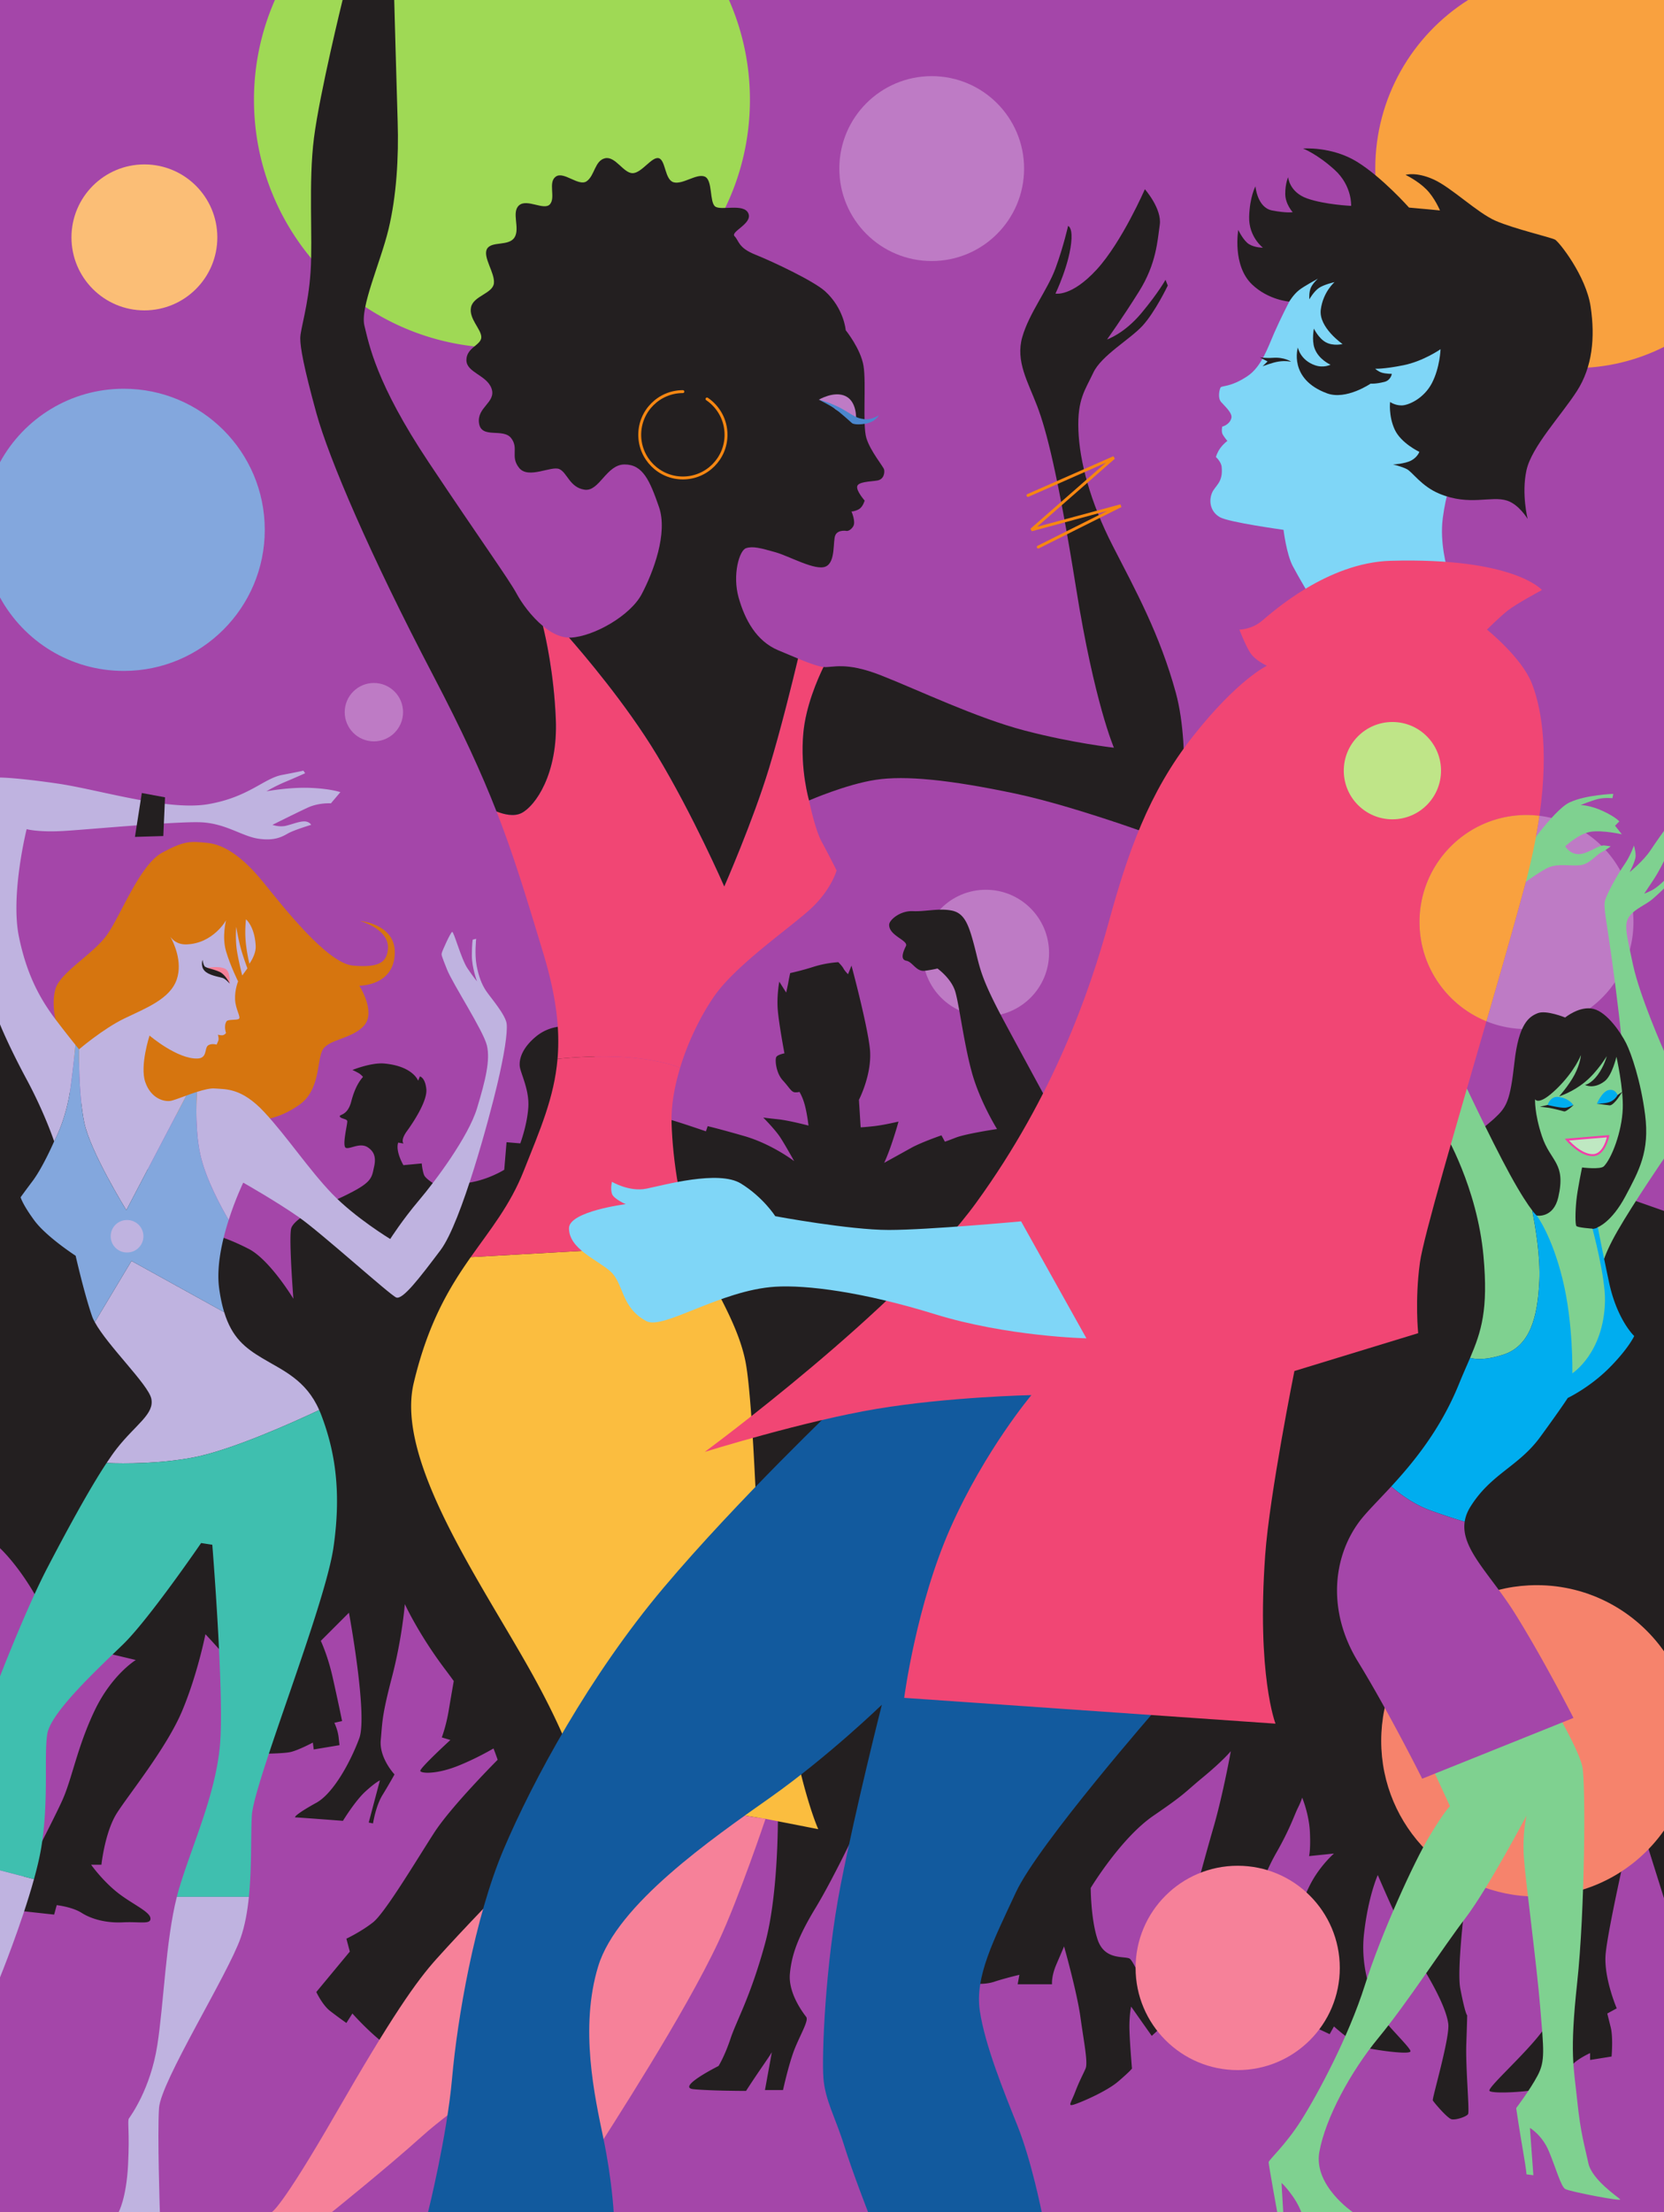 <svg xmlns="http://www.w3.org/2000/svg" width="571.551" height="759.316"><defs><clipPath id="a"><path d="M0 312h571.55v416H0Zm0 0"/></clipPath><clipPath id="b"><path d="M474 544h97.55v107H474Zm0 0"/></clipPath><clipPath id="c"><path d="M472 0h99.55v127H472Zm0 0"/></clipPath><clipPath id="d"><path d="M93 614h170v145.32H93Zm0 0"/></clipPath><clipPath id="e"><path d="M40 651h46v108.32H40Zm0 0"/></clipPath><clipPath id="f"><path d="M540 413h31.55v43H540Zm0 0"/></clipPath><clipPath id="g"><path d="M435 586h122v173.32H435Zm0 0"/></clipPath><clipPath id="h"><path d="M543 285h28.55v152H543Zm0 0"/></clipPath><clipPath id="i"><path d="M147 468h251v291.32H147Zm0 0"/></clipPath></defs><path fill="#a446a9" d="M0 759.316h571.55V0H0Zm0 0"/><path fill="#be7bc5" d="M338.621 348.82c11.992 0 21.711-9.718 21.711-21.71 0-11.989-9.719-21.712-21.71-21.712-11.99 0-21.712 9.723-21.712 21.711 0 11.993 9.723 21.711 21.711 21.711"/><g clip-path="url(#a)" transform="translate(0 -.004)"><path fill="#231f20" d="m470.781 380.254-110.215-.785s-11.336-20.824-16.039-29.621c-7.972-14.91-7.925-17.766-9.89-25.243-1.969-7.48-3.446-11.32-7.973-12.105-4.527-.785-8.809.441-13.137.246-4.328-.2-8.058 3.004-8.117 4.625-.148 3.836 6.738 5.41 5.754 7.379-.984 1.969-2.016 4.629.148 5.02 2.168.394 3.399 3.84 6.348 3.445 2.953-.395 4.332-.785 4.332-.785s4.719 3.343 6.102 7.87c1.375 4.524 2.949 17.716 5.707 27.75 2.754 10.04 8.656 19.485 8.656 19.485s-10.625 1.574-14.168 2.953c-3.543 1.38-3.738 1.38-3.738 1.38l-1.184-2.169s-6.887 2.363-10.43 4.332c-3.542 1.969-9.25 5.117-9.25 5.117s1.18-2.363 2.754-7.086c1.579-4.722 2.168-7.085 2.168-7.085s-4.922 1.183-8.464 1.578c-3.543.39-4.528.39-4.528.39l-.59-9.449s4.723-9.05 3.739-17.715c-.985-8.656-6.297-28.34-6.297-28.34l-1.184 2.957s-1.18-1.183-1.57-1.968c-.395-.79-1.774-2.168-1.774-2.168s-4.132.199-8.46 1.574c-4.333 1.379-8.07 2.168-8.07 2.168s-.395 1.77-.59 2.95c-.2 1.183-.79 3.741-.79 3.741l-2.363-3.742s-.785 4.137-.59 8.66c.2 4.528 2.363 15.942 2.363 15.942s-2.164.394-2.757 1.18c-.586.792-.196 5.511 2.168 8.074 2.359 2.554 2.949 4.132 4.328 4.132 1.379 0 1.379-.199 1.379-.199s1.18 1.774 1.968 4.922c.785 3.149 1.18 6.691 1.18 6.691s-6.691-1.773-10.43-2.164c-3.742-.394-5.117-.593-5.117-.593s4.133 4.136 5.902 6.89c1.774 2.754 4.723 8.07 4.723 8.07s-7.672-5.906-17.316-8.66c-9.645-2.753-12.403-3.343-12.403-3.343l-.59 1.77s-10.234-3.544-14.171-4.528l-3.934-.985-30.508-30.503s-5.117-.395-9.84 3.539c-4.722 3.933-5.707 7.68-5.511 10.039.199 2.36 3.347 8.066 2.953 14.172-.395 6.101-2.754 12.398-2.754 12.398l-4.727-.395-.789 9.45s-3.738 2.36-8.855 3.738c-5.117 1.379-13.778 1.969-13.778 1.969s-4.328-2.36-4.917-3.938c-.59-1.574-.79-3.937-.79-3.937l-6.296.59s-2.797-4.72-1.797-7.739l1.847.313s-1.183-1.035 1.18-4.281c2.36-3.25 7.086-10.48 6.64-14.465-.44-3.989-2.21-4.282-2.21-4.282l-.594 1.473s-1.77-5.015-11.66-5.902c-4.473-.399-10.922 2.215-10.922 2.215s.441.148 2.066 1.03c.567.31 1.11.817 1.582 1.345-1.597 1.773-3.004 4.437-4.043 8.449-1.28 4.945-4.132 4.332-3.937 5.117.2.785 2.363.785 2.559 1.574.199.79-1.97 8.856-.391 9.25 1.574.395 4.812-1.972 7.476-.195 1.774 1.18 2.954 2.95 2.168 6.492-.789 3.543-.593 5.117-7.285 8.66-6.691 3.543-8.66 3.742-8.66 3.742s-11.808 5.313-12.598 9.051c-.785 3.742.79 24.012.79 24.012s-8.07-13.383-15.352-17.121c-7.281-3.738-11.613-4.727-11.613-4.727L0 351.32v180.086s6.496 5.907 12.988 17.715c6.496 11.809 8.856 14.762 8.856 14.762l24.8 5.902s-8.265 5.02-14.171 17.422c-5.903 12.398-7.672 23.027-10.922 30.406-3.246 7.38-19.188 37.79-19.188 37.79l16.235 1.773.886-3.25s5.317.59 8.563 2.656c3.246 2.066 8.265 3.543 14.172 3.25 5.902-.297 9.742.883 9.445-1.477-.297-2.363-6.789-5.02-11.809-9.152-5.02-4.133-8.562-9.152-8.562-9.152h3.543s1.184-11.219 5.312-17.715c4.137-6.492 17.125-22.434 22.438-35.129 5.316-12.695 7.973-26.277 7.973-26.277s9.742 10.332 10.921 12.992c.797 1.793 9.372.492 14.875-.54l-7.199 28.587s7.973 0 10.63-.594c2.655-.59 7.675-3.246 7.675-3.246l.297 2.363 8.855-1.476-.297-2.66c-.293-2.657-1.472-5.016-1.472-5.016l2.656-.594s-1.184-5.902-3.246-15.055c-1.328-5.87-3.016-10.156-4.059-12.476l9.664-9.664s6.496 35.133 3.547 43.101c-2.953 7.973-8.86 18.895-14.761 22.141-5.907 3.25-7.973 5.02-7.086 5.02.882 0 16.234 1.18 16.234 1.18s4.137-6.79 7.68-10.036c3.539-3.25 5.015-3.84 5.015-3.84l-3.84 14.469 1.48.293s.884-5.906 3.247-9.742c2.363-3.836 4.133-7.082 4.133-7.082s-5.313-5.614-4.723-11.813c.59-6.199.293-7.969 3.836-21.55 3.547-13.579 4.43-25.094 4.43-25.094s4.722 10.332 13.875 22.437a210.84 210.84 0 0 1 2.93 3.969c-.614 3.539-1.32 7.629-1.75 10.203-.883 5.313-2.36 9.148-2.36 9.148l2.95.887s-10.626 9.742-10.333 10.63c.297.886 5.61 1.183 12.992-1.77 5.262-2.106 9.91-4.657 12.153-5.95a88.149 88.149 0 0 1 1.426 3.88s-15.942 15.94-21.844 25.097c-5.906 9.148-16.828 27.453-20.961 30.703-4.137 3.246-9.152 5.61-9.152 5.61l1.18 4.425-11.512 13.875s2.066 4.43 4.722 6.496a159.7 159.7 0 0 0 5.61 4.133l2.066-3.246s4.43 5.02 9.445 9.148l5.02 4.133 131.672-84.433s.59 28.933-4.43 47.238-9.742 26.273-11.809 32.473c-2.066 6.203-4.136 9.449-4.136 9.449s-14.758 7.379-8.559 7.972c6.2.59 18.008.59 18.008.59s2.066-3.25 5.312-7.972c3.25-4.723 3.547-5.317 3.547-5.317l-2.363 12.992h6.2s2.066-9.445 4.132-14.464c2.066-5.02 4.727-9.45 3.84-10.63-.887-1.179-6.203-7.968-5.613-14.761.593-6.79 2.953-12.988 8.855-22.73 5.906-9.743 13.582-25.981 13.582-25.981l40.45 51.961s3.835.59 7.378-.594c3.543-1.18 8.563-2.36 8.563-2.36l-.59 3.25h11.805s-.293-2.66 1.476-6.792l2.66-6.2s4.426 15.645 5.61 24.208c1.18 8.562 2.656 15.648 1.77 17.715-.888 2.066-2.067 4.132-3.544 7.968-1.476 3.84-2.656 5.02-.59 4.43 2.067-.59 11.22-4.43 15.352-7.973 4.133-3.543 4.723-4.425 4.723-4.425s-.887-10.336-.887-14.465c0-4.133.594-6.79.594-6.79l7.082 10.036 3.25-2.953s-8.856-22.73-10.926-23.618c-2.063-.886-8.559.59-10.922-6.496-2.363-7.086-2.363-17.71-2.363-17.71s10.332-17.126 21.554-24.801c11.22-7.676 10.332-7.676 17.121-13.285 6.79-5.61 9.45-8.86 9.45-8.86s-2.66 14.766-5.907 25.985c-3.246 11.214-7.085 25.683-7.085 25.683l22.14-1.18s1.774-7.382 6.496-15.648c4.723-8.266 6.2-12.988 7.383-15.352 1.18-2.363 1.477-3.543 1.477-3.543s2.359 5.61 2.656 11.809c.293 6.2-.297 8.266-.297 8.266l8.562-.883s-4.43 3.836-7.675 9.738c-3.246 5.906-5.907 14.762-5.907 14.762l-2.359 30.707 14.465 6.785 1.476-2.652s7.086 6.492 11.22 7.379c4.132.886 14.757 2.363 15.054 1.18.297-1.18-10.625-11.22-11.512-14.466-.887-3.246-5.906-12.992-4.43-25.98 1.477-12.988 4.723-20.074 4.723-20.074s9.153 21.55 14.469 30.113c5.312 8.559 9.148 16.238 9.742 20.961.59 4.723-5.61 25.684-5.316 26.273.297.59 5.02 6.2 6.496 6.497 1.476.292 5.02-.887 5.605-1.77.594-.89-.883-15.945-.586-24.211.293-8.266.293-9.742.293-9.742s-.59 0-2.36-9.152c-1.772-9.153 4.427-51.075 4.427-51.075l21.258.887 6.199 45.465s.297 8.265-1.18 14.762c-1.477 6.492-21.848 23.91-20.668 25.093 1.184 1.18 15.945.293 20.668-1.476 4.723-1.774 6.496-6.496 8.563-8.266 2.062-1.773 5.312-3.246 5.312-3.246v2.36l7.379-1.18s.59-6.496-.297-10.04c-.883-3.542-1.18-4.722-1.18-4.722l3.25-1.77s-4.43-10.335-3.84-18.304c.59-7.973 7.676-38.973 7.676-38.973l5.907-1.18 6.492 20.668V415.633l-100.77-35.38"/></g><path fill="#be7bc5" d="M528.762 280.02c-1.024 7.132-2.637 15.128-5.035 24.062-3.426 12.75-8.2 29.371-13.16 46.473a36.654 36.654 0 0 0 13.75 2.668c20.292 0 36.742-16.45 36.742-36.743 0-18.785-14.106-34.265-32.297-36.46"/><path fill="#fbbe76" d="M49.598 56.434c-13.836 0-25.051 11.214-25.051 25.05s11.215 25.051 25.05 25.051c13.833 0 25.051-11.215 25.051-25.05 0-13.837-11.218-25.051-25.05-25.051"/><path fill="#be7bc5" d="M320.023 26.133c-17.527 0-31.73 14.207-31.73 31.734 0 17.524 14.203 31.73 31.73 31.73 17.524 0 31.73-14.206 31.73-31.73 0-17.527-14.206-31.734-31.73-31.734"/><path fill="#f68199" d="M425.121 640.402c-19.371 0-35.07 15.703-35.07 35.07 0 19.372 15.699 35.071 35.07 35.071 19.371 0 35.07-15.7 35.07-35.07 0-19.368-15.699-35.07-35.07-35.07"/><path fill="#83a7dd" d="M42.512 230.29c26.746 0 48.43-21.685 48.43-48.43 0-26.747-21.684-48.43-48.43-48.43-18.336 0-34.29 10.191-42.512 25.218v46.426c8.223 15.024 24.176 25.215 42.512 25.215"/><g clip-path="url(#b)" transform="translate(0 -.004)"><path fill="#f6836c" d="M527.86 544.098c-29.512 0-53.442 23.925-53.442 53.441 0 29.512 23.93 53.441 53.441 53.441 18.063 0 34.02-8.968 43.692-22.69v-61.505c-9.672-13.715-25.63-22.687-43.692-22.687"/></g><path fill="#9fd955" d="M87.238 34.25c0 47.035 38.133 85.172 85.172 85.172 47.04 0 85.172-38.137 85.172-85.172A84.811 84.811 0 0 0 250.395 0H94.425a84.876 84.876 0 0 0-7.187 34.25"/><g clip-path="url(#c)" transform="translate(0 -.004)"><path fill="#f9a13f" d="M504.262.004c-19.157 12.14-31.883 33.512-31.883 57.867 0 37.813 30.656 68.469 68.473 68.469 11.039 0 21.46-2.63 30.699-7.274V.004h-67.29"/></g><path fill="#be7bc5" d="M128.422 254.469c5.535 0 10.02-4.489 10.02-10.024 0-5.53-4.485-10.02-10.02-10.02-5.531 0-10.02 4.49-10.02 10.02 0 5.535 4.489 10.024 10.02 10.024"/><path fill="#f14674" d="M275.938 251.531c.851-9.12 4.804-18.242 6.921-22.582a3.89 3.89 0 0 1-.43-.05c-2.046-.383-4.679-1.352-8.324-2.848-1.855 7.777-5.914 24.332-9.98 37.683-5.508 18.11-15.352 40.543-15.352 40.543s-10.625-24.402-23.222-45.265c-10.559-17.489-25.54-34.97-30.11-40.168-3.113-.051-6.203-1.684-8.957-3.961.926 3.707 3.77 16.172 4.426 31.926.79 18.894-7.086 29.914-11.808 32.277-2.59 1.297-6 .46-8.563-.563 6.078 15.532 10.32 29.72 16.043 48.586 4.559 15.024 5.777 26.348 4.918 36.348 6.437-.668 17.719-1.437 28.145-.133 7.238.906 11.476 2.14 13.949 3.215 2.73-8.996 7.043-17.809 11.64-24.473 7.871-11.414 27.946-24.796 34.246-31.097 6.293-6.293 7.872-12.2 7.872-12.2s-2.754-5.511-5.118-9.843c-2.363-4.328-4.332-14.168-4.332-14.168s-3.148-10.63-1.965-23.227"/><path fill="#fbbd3f" d="M142.102 474.723c-6.36 26.757 23.222 68.492 40.543 99.59 11.386 20.44 15.796 33.57 17.484 40.164l62.816 9.824 18.11 3.543s-5.118-11.02-10.235-38.969c-3.597-19.633-10.629-61.406-10.629-61.406s-1.574-45.27-3.937-59.047c-2.363-13.774-11.809-27.555-16.926-38.969a54.823 54.823 0 0 1-.957-2.277c-18.18 1.031-60.691 3.437-76.672 4.312-7.32 10.399-14.683 22.555-19.597 43.235"/><path fill="#f14674" d="M191.5 363.457c-1.145 13.316-5.988 24.277-11.61 38.441-4.722 11.903-11.44 20-18.19 29.59 15.98-.875 58.491-3.281 76.671-4.312-4.55-11.492-7.332-28.547-7.703-41.809-.164-5.898.98-12.41 2.926-18.828-2.473-1.074-6.711-2.309-13.95-3.215-10.425-1.304-21.706-.535-28.144.133"/><path fill="#231f20" d="M179.102 279.086c4.722-2.363 12.597-13.383 11.808-32.277-.656-15.754-3.5-28.22-4.426-31.926-4.039-3.34-7.359-8.016-8.957-10.98-2.754-5.118-12.203-18.106-30.308-45.266-18.11-27.16-20.469-40.547-22.043-46.844-1.574-6.297 5.512-21.648 8.265-33.066 2.758-11.415 3.543-24.797 3.149-37C136.2 29.523 135.41 0 135.41 0h-17.738s-7.848 31.887-9.817 47.238c-1.968 15.352-.394 34.246-1.18 46.055-.788 11.809-3.542 19.684-3.542 22.832 0 3.148 1.18 9.84 5.512 25.586 4.328 15.746 18.5 48.809 40.148 90.14 9.992 19.075 16.543 33.368 21.746 46.672 2.563 1.024 5.973 1.86 8.563.563m169.656-6.691c22.437 4.722 56.683 17.714 56.683 17.714s3.934-32.277-1.578-52.355c-5.508-20.074-13.773-35.031-21.648-50.383-7.871-15.351-11.414-29.129-11.809-39.758-.39-10.629 2.364-13.777 5.117-19.683 2.758-5.903 12.598-11.414 16.93-16.137 4.328-4.723 8.656-13.777 8.656-13.777l-.785-1.97s-2.363 4.333-8.27 11.419c-5.902 7.082-11.808 9.05-11.808 9.05s5.117-7.085 11.024-16.53c5.906-9.45 6.296-17.32 7.085-22.833.786-5.507-5.117-12.203-5.117-12.203s-7.875 18.11-16.535 27.555c-8.66 9.45-14.168 8.27-14.168 8.27s5.117-10.63 5.508-18.895c.191-3.953-1.18-4.332-1.18-4.332s-1.574 7.086-4.328 14.566c-2.758 7.477-9.055 15.352-11.414 23.617-2.363 8.266 1.965 15.352 5.113 23.618 3.153 8.265 7.086 23.222 13.387 62.586 6.297 39.363 12.988 54.714 12.988 54.714s-14.171-1.574-30.703-5.902c-16.535-4.332-36.21-13.777-49.203-18.894-12.418-4.891-16.738-2.598-19.844-2.903-2.117 4.34-6.07 13.461-6.921 22.582-1.184 12.598 1.964 23.227 1.964 23.227s12.598-5.512 22.832-7.086c10.235-1.574 25.586 0 48.024 4.723"/><path fill="#231f20" d="M248.773 304.277s9.844-22.433 15.352-40.543c4.066-13.351 8.125-29.906 9.98-37.683-1.96-.801-4.214-1.758-6.828-2.86-7.48-3.148-11.418-10.433-13.582-18.105-2.164-7.68.196-16.14 2.559-16.93 2.363-.785 5.117 0 10.039 1.38 4.918 1.378 13.777 6.495 17.32 4.921 3.54-1.574 2.36-8.86 3.344-10.824.984-1.969 3.938-1.38 3.938-1.38s1.18 0 2.164-1.573c.984-1.575-.59-5.117-.59-5.117s1.18 0 2.558-.79c1.375-.785 1.97-2.949 1.97-2.949s-2.954-3.347-2.56-4.922c.391-1.574 4.524-1.574 6.887-1.968 2.364-.395 2.559-2.754 2.364-3.739-.2-.984-4.727-6.3-6.102-10.828-1.379-4.523 0-18.89-.984-24.797-.985-5.902-6.102-12.203-6.102-12.203s-.59-7.48-7.086-13.383c-3.918-3.562-18.105-10.234-24.012-12.597-5.902-2.36-5.511-4.723-7.086-6.297-1.574-1.574 6.301-4.328 4.723-7.871-1.57-3.543-9.445-.79-11.414-2.364-1.969-1.574-.785-9.054-3.54-10.234-2.757-1.18-7.48 2.758-10.628 1.969-3.152-.79-2.758-7.48-5.117-8.27-2.363-.785-5.906 5.121-9.055 5.121-3.148 0-5.906-5.906-9.45-5.12-3.538.788-3.538 5.906-6.296 7.874-2.754 1.965-7.871-3.543-10.629-1.574-2.754 1.969 0 7.086-1.969 9.445-1.964 2.364-7.87-1.964-10.625.395-2.757 2.363.395 7.875-1.574 11.023-1.969 3.149-7.875 1.18-9.449 3.934-1.574 2.758 2.758 8.266 2.363 11.812-.394 3.543-7.086 4.329-7.87 8.266-.79 3.934 3.538 7.48 3.538 10.234 0 2.754-5.117 3.543-5.117 7.872 0 4.328 7.086 5.117 8.66 9.84 1.574 4.726-5.117 6.3-4.328 11.812.785 5.508 8.266 1.574 11.02 5.113 2.757 3.543-.395 6.301 2.757 10.238 3.149 3.934 11.024-.789 13.778.395 2.754 1.18 3.543 6.297 8.66 7.082 5.113.79 7.476-8.66 13.773-8.66 6.301 0 8.66 5.512 11.813 14.566 3.148 9.055-1.969 22.438-5.906 29.914-3.938 7.48-16.532 14.567-24.407 14.957-.195.012-.39-.015-.586-.015 4.57 5.199 19.551 22.68 30.11 40.168 12.597 20.863 23.222 45.265 23.222 45.265"/><g clip-path="url(#d)" transform="translate(0 -.004)"><path fill="#f68199" d="M201.145 619.578s-31.985 31.43-51.172 52.75c-7.086 7.871-15.352 19.684-34.637 53.14-19.29 33.458-22.07 33.852-22.07 33.852h20.691s19.09-15.351 30.898-25.98c11.81-10.625 32.254-23.617 32.254-23.617v49.597h16.141s4.746-10.234 10.652-19.68c5.903-9.449 31.098-48.023 42.903-73.214 6.957-14.84 16.14-42.121 16.14-42.121l-62.816-9.825c.879 3.434 1.016 5.098 1.016 5.098"/></g><path fill="#be7bc5" d="M281.25 137.184s5.313-3.153 9.25-1.184c3.938 1.969 3.543 7.875 3.543 7.875s-6.469-2.582-7.48-3.738c-1.375-1.575-5.313-2.953-5.313-2.953"/><path fill="#4b87ce" d="M281.25 137.184s4.723 1.18 8.66 3.543c3.938 2.359 4.328 2.753 6.887 3.148 2.558.39 5.117-1.375 5.117-1.375s-1.18 2.36-4.723 2.95c-3.543.59-4.527-.196-4.527-.196s-4.328-3.938-6.101-5.117c-1.77-1.184-5.313-2.953-5.313-2.953"/><path fill="none" stroke="#f68712" stroke-linecap="round" d="M234.555 134.418c-8.184 0-14.82 6.633-14.82 14.82 0 8.184 6.636 14.82 14.82 14.82 8.187 0 14.82-6.636 14.82-14.82 0-5.113-2.59-9.629-6.531-12.293m110.242 33.105 29.523-12.988-28.34 24.797 30.7-8.265-28.34 14.172"/><path fill="#d6750f" d="m25.98 363.914-6.3-11.219s-2.36-7.675-.59-13.382c1.77-5.708 12.992-11.81 17.715-18.5 4.722-6.696 11.218-24.012 18.894-28.145 7.676-4.137 9.645-3.938 15.547-3.348 5.906.59 12.203 4.922 19.09 13.387 6.89 8.461 22.059 27.965 30.902 28.73 9.055.79 11.617-1.195 12.008-5.707.59-6.886-9.644-9.64-9.644-9.64s12.363.988 12.003 11.215c-.394 11.218-12.199 11.023-12.199 11.023s5.903 9.055 1.57 13.777c-4.328 4.723-12.593 4.528-14.367 8.66-1.77 4.133-.785 13.579-7.87 18.5-7.087 4.923-12.204 4.923-12.204 4.923l-41.527-1.97-23.028-18.304"/><g clip-path="url(#e)" transform="translate(0 -.004)"><path fill="#bfb3e0" d="M54.027 702.047c-2.363 15.058-9.152 24.21-9.742 25.094-.59.886.293 4.43-.297 15.941-.59 11.516-3.246 16.238-3.246 16.238H54.91s-.883-26.57-.293-35.722c.59-9.153 23.617-45.758 28.047-58.453 1.48-4.247 2.324-9.09 2.828-14.07h-24.75c-3.828 15.038-4.476 36.71-6.715 50.972"/></g><path fill="#bfb3e0" d="M0 678.723S7.371 660.57 11.676 645L0 641.969v36.754m32.559-224.907c4.402 8.102 18.32 21.36 19.402 26.22 1.18 5.316-5.316 8.855-11.813 17.12-1.082 1.38-2.28 3.086-3.546 5.004 6.296.246 18 .29 29.527-1.851 13.316-2.477 34.898-12.258 43.512-16.32-4.547-10.403-12.52-13.583-19.598-17.829-5.832-3.5-10.367-7.02-13.035-15.762l-31.84-17.597-12.61 21.015m141.477-102.351c-.297-3.098-5.61-9.152-7.086-11.363-1.476-2.215-2.508-4.875-3.246-8.711-.738-3.836-.148-9.153-.148-9.153l-1.18.297s-.297 1.328-.297 5.461 1.77 8.856 1.77 8.856-1.032-1.18-3.246-4.426c-2.215-3.25-4.723-12.844-5.313-12.547-.594.293-3.394 6.492-3.543 7.23-.148.739-.148.739 1.77 5.61 1.918 4.87 12.547 21.11 13.726 26.129 1.184 5.015-.441 11.804-3.394 21.55-2.953 9.743-14.168 24.797-19.926 31.59-5.754 6.79-9.89 13.285-9.89 13.285s-11.958-7.234-19.93-15.5c-7.97-8.265-15.497-19.632-23.32-28.046-7.825-8.414-13.286-7.825-17.126-8.122-1.457-.109-3.683.442-6 1.176-.293 4.645-.539 13.688 1.13 21.41 1.823 8.426 7.331 18.43 9.757 22.563 2.348-7.352 5.004-12.82 5.004-12.82s11.219 6.347 19.043 11.808c7.824 5.465 31.297 26.719 33.508 27.606 2.214.886 7.972-6.645 15.207-16.239 7.23-9.593 16.972-46.203 19.48-56.832 2.512-10.629 3.543-17.71 3.25-20.812M28.934 385.27c2.066 10.039 14.464 30.113 14.464 30.113l20.606-39.336c-2.465.89-4.621 1.719-5.55 1.844-2.212.293-6.642-.887-8.563-6.496-1.918-5.61 1.476-15.946 1.476-15.946s9.613 8.192 16.535 7.875c3.246-.148 2.36-3.297 3.395-4.332 1.031-1.031 3.101-.441 3.101-.441s.293-.59.586-1.328c.297-.739-.144-2.067-.144-2.067s1.058.25 1.523.196c.836-.098 1.282-.786 1.282-.786s-.887-2.363.148-3.988c.504-.797 3.578-.32 4.277-.883.743-.59-1.18-3.25-1.328-6.644-.144-3.328 1.035-6.2 1.035-6.2s-2.656-5.312-4.132-10.331c-1.477-5.02 0-10.63 0-10.63s-4.43 7.973-13.582 8.266c-3.254.106-4.91-1.695-5.563-2.66 1.082 1.942 4.305 8.496 2.219 14.664-2.266 6.695-10.532 9.844-17.914 13.387-7.38 3.543-15.645 10.629-15.645 10.629s-.297 15.054 1.774 25.094"/><path fill="#bfb3e0" d="M25.898 358.629a378.13 378.13 0 0 1-6.414-8.195c-4.722-6.2-10.035-14.47-12.988-28.934-2.953-14.465 2.656-36.902 2.656-36.902s4.133 1.18 13.286.59c9.152-.59 37.785-3.247 46.347-2.954 8.563.297 14.172 4.727 19.781 5.61 5.61.886 8.27-.59 10.332-1.77 2.07-1.183 7.973-2.953 7.973-2.953s-.59-1.18-2.363-1.18c-1.77 0-3.836.883-6.2 1.477-2.359.59-4.722-.297-4.722-.297s8.266-4.133 12.105-5.906c3.836-1.77 7.97-1.477 7.97-1.477l3.25-3.836s-3.25-1.18-10.337-1.472c-7.082-.297-15.054 1.175-15.054 1.175s2.949-1.77 6.496-3.246c3.543-1.476 6.789-2.953 6.789-2.953l-.59-.883s-1.184.293-7.38 1.477c-6.202 1.18-11.515 7.676-25.39 10.035-13.879 2.363-37.496-5.02-51.664-7.086C5.61 266.883 0 266.883 0 266.883v84.73s2.953 7.38 9.152 18.895c6.2 11.515 9.446 21.258 9.446 21.258s4.136-7.383 5.609-18.305c1.082-7.996 1.527-12.816 1.691-14.832"/><path fill="#83a7dd" d="M67.656 374.781a95.318 95.318 0 0 0-3.652 1.266l-20.606 39.336S31 395.309 28.934 385.27c-2.07-10.04-1.774-25.094-1.774-25.094s-.445-.535-1.262-1.547c-.164 2.016-.609 6.836-1.691 14.832-1.473 10.922-5.61 18.305-5.61 18.305s-3.835 8.855-7.378 13.578c-3.543 4.722-4.133 5.61-4.133 5.61s.59 2.362 4.723 7.972c4.132 5.605 14.171 12.101 14.171 12.101s2.954 12.993 5.61 20.668c.226.657.558 1.368.969 2.121l12.609-21.015 31.84 17.597c-.711-2.324-1.293-4.996-1.727-8.152-1.02-7.422.977-16.344 3.262-23.492-2.426-4.133-7.934-14.137-9.758-22.563-1.668-7.722-1.422-16.765-1.129-21.41"/><path fill="#3fbfaf" d="M36.602 502.16c-6.317 9.54-14.461 24.723-20.364 36.035C9.152 551.777 0 575.395 0 575.395v66.574L11.676 645c1.078-3.887 1.965-7.613 2.496-10.855 2.656-16.243.883-31.59 2.066-38.973 1.18-7.379 17.121-22.14 25.98-30.703 8.856-8.563 26.864-34.836 26.864-34.836l3.84.59s4.129 51.074 2.656 68.492c-1.476 17.418-9.742 34.836-14.172 49.894a69.7 69.7 0 0 0-.664 2.461h24.75c1-9.914.613-20.383 1.008-27.851.59-11.219 25.098-71.739 28.047-92.11 2.953-20.37.098-34.246-4.328-45.757-.184-.477-.383-.914-.578-1.364-8.614 4.063-30.196 13.844-43.512 16.32-11.527 2.141-23.23 2.098-29.527 1.852"/><path fill="#231f20" d="m48.71 272.2-2.358 15.054 9.742-.293.59-13.285-7.973-1.477"/><path fill="#bfb3e0" d="m83.203 334.836 1.774-2.461s-1.774-4.723-2.559-7.973a92.697 92.697 0 0 1-1.281-6.297s-.395 4.528.297 8.563c.687 4.035 1.77 8.168 1.77 8.168m2.46-4.036s2.29-3.144 2.164-6.003c-.297-6.79-3.344-9.25-3.344-9.25s-.332 2.855-.199 6.004c.2 4.527 1.38 9.25 1.38 9.25"/><path fill="#f68199" d="M70.559 332.324s4.425-.98 6.789.2c1.906.953 1.574 5.117 1.574 5.117s-.887-1.774-4.031-3.051c-3.153-1.281-4.332-2.266-4.332-2.266"/><path fill="#bfb3e0" d="M43.695 418.77a5.567 5.567 0 1 0 0 11.132 5.566 5.566 0 0 0 0-11.132"/><path fill="#231f20" d="M78.922 337.64s-1.375-3.05-3.445-4.035c-2.063-.984-4.723-1.28-5.215-1.968s-.688-2.164-.688-2.164-.789 2.164.688 3.738c1.476 1.574 4.656 1.996 6.203 2.46.98.294 2.457 1.97 2.457 1.97"/><g clip-path="url(#f)" transform="translate(0 -.004)"><path fill="#231f20" d="M562.105 433.984c-2.363-5.015-2.656-8.265-2.656-8.265s3.543 5.902 6.496 7.972c1.422.997 4.075 2.422 5.606 3.227v-5.297s-5.606-3.246-8.559-6.789c-2.953-3.543-4.43-10.922-4.43-10.922l-17.71 5.906 15.644 35.426s3.246.59 8.563-1.476c5.312-2.067 6.492-3.84 6.492-3.84v-6.98c-2.871-1.528-7.563-4.962-9.446-8.962"/></g><g clip-path="url(#g)" transform="translate(0 -.004)"><path fill="#7fd190" d="m490.957 604.625 7.086 15.348s-1.773 1.476-7.086 10.336c-5.316 8.855-16.531 33.359-22.145 51.074-5.605 17.71-16.234 37.492-21.843 46.347-5.61 8.86-11.219 13.582-11.219 14.47 0 .882 2.953 17.12 2.953 17.12h2.063l-.586-10.039s1.18.887 3.539 4.137c2.363 3.246 3.25 5.902 3.25 5.902h17.71s-13.577-9.152-11.511-20.668c2.066-11.511 10.629-27.453 20.371-39.261 9.742-11.809 22.14-30.996 29.816-41.036 7.676-10.039 20.961-35.132 20.961-35.132s-1.476 6.199-.886 14.465c.593 8.265 4.43 36.902 5.61 51.37 1.183 14.465 1.773 18.301-.884 23.325-2.66 5.015-7.383 11.215-7.383 11.215s1.18 7.972 2.364 14.761c1.18 6.793 1.18 7.973 1.18 7.973l2.363.297-1.184-16.238s4.133 2.359 6.496 7.968c2.363 5.61 4.137 12.106 5.61 12.989 1.476.886 19.78 4.43 18.894 3.547-.887-.887-9.742-6.793-10.926-12.403-1.175-5.605-2.656-10.035-3.836-21.55-1.18-11.512-2.656-15.942 0-40.446 2.66-24.504 2.954-68.492 1.774-74.101-1.18-5.61-9.45-19.782-9.45-19.782l-43.101 18.012"/></g><g clip-path="url(#h)" transform="translate(0 -.004)"><path fill="#7fd190" d="M550 436.05s0-3.835 5.61-13.577c5.609-9.743 15.94-24.801 15.94-24.801V360.77s-8.265-18.602-10.624-29.524c-2.364-10.922-3.25-14.172-1.184-16.828 2.067-2.656 5.61-3.84 7.973-5.902 2.36-2.067 3.836-3.543 3.836-3.543v-2.657s-2.36 2.364-4.133 3.246c-1.77.887-2.656 1.18-2.656 1.18l2.953-4.426c2.36-3.543 3.836-6.793 3.836-6.793v-10.332s-2.36 3.25-4.723 6.79c-2.36 3.542-7.086 7.382-7.086 7.382s2.067-3.84 2.067-5.61c0-1.773-.59-3.542-.59-3.542s-1.18 3.543-3.246 6.496c-2.067 2.95-6.496 10.629-6.79 12.988-.296 2.364.59 6.2 2.36 18.895 1.773 12.695 3.543 27.457 3.84 33.36.293 5.905 0 12.991 0 12.991l-14.172 49.301L550 436.051"/></g><path fill="#231f20" d="M565.059 382.61c-1.477-11.512-4.723-20.962-6.496-24.505-1.774-3.539-6.497-10.625-11.22-11.804-4.722-1.184-9.741 2.953-9.741 2.953s-6.497-2.66-9.446-1.48c-2.953 1.183-6.496 3.542-7.972 16.831-1.477 13.286-2.657 15.352-6.79 19.188-4.132 3.84-26.273 20.96-26.273 20.96l-6.5 45.466s1.285 3.281 11.277 6.578c1.254-2.582 3.645-7.3 6.438-11.895 3.164-5.195 8.562-11.215 8.562-11.215s-1.773 2.067-7.675 14.168c-2.18 4.47-3.473 7.641-4.235 9.875 12.051 3.407 17.52 3.41 17.52 3.41l36.312-39.925s4.723-1.7 9.45-10.559c4.722-8.855 8.398-15.469 6.789-28.047"/><path fill="#7fd190" d="M516.344 464.98c9.152-2.953 11.812-12.695 12.402-25.39.367-7.938-1.223-17.832-2.469-24.14-1.425-1.848-3.886-5.473-7.668-12.368-6.691-12.203-17.32-34.84-17.32-34.84l-5.117 20.473s11.219 18.695 13.383 42.512c1.664 18.293-.723 25.765-4.61 34.867 2.153.562 5.739.71 11.399-1.114m6.199-170.933s10.926-15.945 16.535-18.602c5.61-2.656 15.055-2.953 15.055-2.953l-.293 1.477s-2.656-.293-5.02.297c-2.363.59-5.906 2.066-5.906 2.066s3.25 0 7.676 2.066c4.43 2.067 5.61 3.543 5.61 3.543l-1.477 1.477 2.363 2.95s-6.496-1.477-10.629-.884c-4.129.59-8.855 5.016-8.855 5.016s1.773 2.957 5.02 2.656c3.245-.293 6.491-3.246 8.562-2.949l2.062.293s-1.473 1.184-3.246 2.07c-1.77.887-4.133 4.133-7.379 4.426-3.246.297-7.086-.59-10.332.59-3.25 1.184-12.105 7.973-12.105 7.973l2.359-11.512"/><path fill="#00adef" d="M503.09 522.332c.246-1.676.863-3.363 1.937-5.098 7.086-11.414 16.532-13.777 24.012-24.011 7.48-10.239 9.45-13.383 9.45-13.383s7.48-3.543 14.171-10.235c6.692-6.69 8.66-11.023 8.66-11.023s-5.906-5.512-8.66-18.5c-2.758-12.988-3.84-18.867-3.84-18.867s-1.133 1.5-8.414-.074c-7.281-1.578-12.547-3.887-12.547-3.887s-.484-.379-1.582-1.805c1.246 6.309 2.836 16.203 2.47 24.14-.59 12.696-3.25 22.438-12.403 25.391-5.66 1.825-9.246 1.676-11.399 1.114-1.172 2.746-2.476 5.636-3.851 9.023-6.344 15.613-15.64 26.86-23.239 35.113 3.665 3.145 8.25 6.313 13.395 8.184a220.62 220.62 0 0 0 11.84 3.918"/><path fill="#a446a9" d="M466.453 570.375c10.629 17.316 22.043 40.148 22.043 40.148l51.961-20.859s-10.234-20.078-20.078-35.824c-8.344-13.352-18.664-22.176-17.29-31.508a220.62 220.62 0 0 1-11.839-3.918c-5.145-1.871-9.73-5.039-13.395-8.184-4.667 5.063-8.695 9-11.007 12.122-9.055 12.203-11.024 30.703-.395 48.023"/><path fill="#7fd190" d="M527.86 417.254s5.706.98 7.378-6.3c2.739-11.911-2.656-12.106-5.61-20.962-2.655-7.984-2.358-12.695-2.358-12.695s1.082 2.558 7.378-3.54c6.301-6.105 8.368-11.612 8.368-11.612s-.2 2.949-2.164 6.69c-1.97 3.74-5.317 7.478-5.317 7.478s4.528-1.375 8.86-4.918c4.328-3.543 7.476-8.86 7.476-8.86s-.789 3.348-3.148 6.496c-2.364 3.149-4.328 3.348-4.328 3.348s2.949 1.672 6.789-1.281c2.539-1.953 4.03-8.368 4.03-8.368s2.43 10.73 2.169 17.817c-.297 7.969-3.84 17.121-6.496 19.777-1.192 1.188-7.477.395-7.477.395s-1.574 7.476-1.969 11.418c-.394 3.933-.394 8.066 0 8.66.395.59 5.536.93 5.536.93s4.488 16.562 4.304 24.851c-.394 17.91-11.218 24.797-11.218 24.797s.394-17.121-3.348-32.277c-3.738-15.157-8.856-21.844-8.856-21.844"/><path fill="#bfe8c2" d="m538.191 391.172 14.172-1.18s-1.18 6.238-5.02 6.496c-4.429.293-9.152-5.316-9.152-5.316"/><path fill="none" stroke="#f13fa9" stroke-width=".7" d="m538.191 391.172 14.172-1.18s-1.18 6.238-5.02 6.496c-4.429.293-9.152-5.316-9.152-5.316zm0 0"/><path fill="#00adef" d="M531.574 379.273s.918-3.136 3.766-2.761c3.738.492 4.988 2.718 4.988 2.718s-2.226 1.668-3.105 1.547c-.875-.125-5.649-1.504-5.649-1.504"/><path fill="#231f20" d="m528.902 379.887 2.672-.614s4.801 1.184 6.332.907c1.528-.282 2.727-1.004 2.727-1.004s-2.645 2.504-3.41 2.297c-.766-.207-3.965-1.043-5.23-1.223a94.019 94.019 0 0 0-3.09-.363"/><path fill="#00adef" d="M548.504 378.832s1.742-4.2 4.055-4.684c2.316-.484 3.03 1.711 3.03 1.711s-1.085 2.477-2.234 2.766c-1.148.29-4.851.207-4.851.207"/><path fill="#231f20" d="M548.504 378.832s3.398.035 4.95-.82c1.554-.856 2.136-2.153 2.136-2.153l1.7-1.175s-.954 1.453-1.603 2.359c-.648.906-1.992 2.426-2.8 2.36-.809-.063-4.383-.571-4.383-.571"/><g clip-path="url(#i)" transform="translate(0 -.004)"><path fill="#125a9e" d="M397.96 585.73s-41.331 47.235-49.003 63.766c-7.68 16.531-14.176 28.934-12.402 40.742 1.77 11.809 8.265 27.75 12.992 39.563 4.723 11.808 8.265 29.52 8.265 29.52h-59.636s-5.313-13.583-8.266-23.024c-2.953-9.45-6.496-15.356-7.086-23.031-.59-7.676.59-38.97 5.903-66.13 5.316-27.163 14.171-61.995 14.171-61.995s-18.3 17.71-38.378 31.882c-20.075 14.172-52.547 36.61-59.043 57.864-6.497 21.258-1.18 44.875 1.77 59.047 2.952 14.168 3.542 25.386 3.542 25.386h-63.766s6.493-25.98 8.266-46.054c1.77-20.075 7.676-54.91 17.711-78.532 10.04-23.617 29.523-59.632 54.914-89.746 25.387-30.11 60.813-63.765 60.813-63.765l105.101-12.403 4.133 116.91"/></g><path fill="#7fd6f7" d="M442.836 103.527s-2.953 5.707-5.117 10.63c-2.164 4.917-4.344 11.687-9.25 14.956-5.906 3.938-8.86 3.149-9.254 3.938-.395.785-.985 3.543.2 4.918 1.179 1.379 3.976 3.781 3.542 5.511-.59 2.364-3.148 2.954-3.148 2.954s-.395 1.773.195 2.753c.59.985 1.574 2.168 1.574 2.168s-1.18.786-2.363 2.36c-1.18 1.574-1.574 3.152-1.574 3.152s1.78 1.57 1.968 3.344c.594 5.512-2.296 6.437-3.343 9.05-1.18 2.954-.395 6.497 2.754 8.27 3.148 1.77 21.847 4.328 21.847 4.328s.985 8.266 3.149 12.399c2.168 4.137 6.101 10.629 6.101 10.629l47.04-9.446s-2.755-9.054-1.575-17.714c1.18-8.66 2.754-11.61 2.754-11.61l9.644-61.8-65.93-14.172.786 13.382"/><path fill="#231f20" d="M452.68 95.652s-4.868 2.63-6.496 3.938c-1.973 1.578-3.348 3.937-3.348 3.937s-7.16-.511-12.793-5.902c-6.84-6.547-4.727-18.7-4.727-18.7s1.774 3.74 3.743 4.919c1.968 1.183 4.722 1.183 4.722 1.183s-4.922-3.742-4.722-10.629c.195-6.89 2.164-10.433 2.164-10.433s.59 7.285 5.707 8.27c5.12.984 7.086.59 7.086.59s-2.559-2.759-2.559-6.302c0-3.539.984-5.707.984-5.707s.395 5.118 6.496 7.286c6.102 2.164 15.153 2.558 15.153 2.558s.394-6.89-5.707-12.402c-6.098-5.508-10.824-7.281-10.824-7.281s9.843-.79 18.5 4.527c8.66 5.312 17.91 15.746 17.91 15.746s4.328.395 6.496.59c2.164.195 4.133.394 4.133.394s-1.77-4.332-4.723-7.285c-2.95-2.949-7.086-4.918-7.086-4.918s3.543-1.18 9.645 1.574c6.101 2.754 14.957 11.415 21.253 14.168 6.301 2.758 19.094 5.711 20.473 6.497 1.375.789 10.625 12.402 12.2 23.03 1.574 10.626.59 20.665-4.723 28.93-5.313 8.27-15.547 19.09-17.32 27.16-1.774 8.07.394 16.731.394 16.731s-2.938-4.969-7.086-6.297c-5.512-1.773-12.793 1.965-23.223-2.363-6.207-2.574-9.25-7.48-11.222-8.461-1.965-.984-4.723-1.578-4.723-1.578s4.133-.195 6.3-1.375c2.169-1.18 2.759-2.953 2.759-2.953s-6.301-2.953-8.47-7.676c-2.16-4.727-1.57-9.45-1.57-9.45s1.57 1.184 3.934 1.184c2.363 0 7.676-2.363 10.434-7.675 2.754-5.317 2.953-11.614 2.953-11.614s-5.906 4.133-12.797 5.512c-6.887 1.375-9.645 1.18-9.645 1.18s.985.984 2.364 1.375c1.379.394 3.347.394 3.347.394s-.324 2.2-2.558 2.758c-3.153.785-4.727.59-4.727.59s-8.406 5.754-14.957 3.344c-13.383-4.918-10.035-15.743-10.035-15.743s.785 4.329 5.902 6.102c3 1.035 5.313-.2 5.313-.2s-4.129-1.769-5.508-5.706c-.969-2.762-.2-6.692-.2-6.692s1.579 3.348 4.134 4.723c2.562 1.379 5.71.59 5.71.59s-8.265-5.707-7.48-11.809c.79-6.097 4.723-9.445 4.723-9.445s-3.543.789-5.313 1.965c-1.773 1.183-3.347 3.937-3.347 3.937s-.196-2.554.593-4.133c.786-1.574 2.364-2.953 2.364-2.953"/><path fill="#f14674" d="M487.574 316.48c0-20.289 16.45-36.738 36.742-36.738 1.508 0 2.989.102 4.446.278 3.511-24.458.07-38.754-2.672-45.61-3.547-8.855-15.352-18.305-15.352-18.305s4.13-4.132 7.082-6.496c2.953-2.359 11.809-7.086 11.809-7.086s-9.445-11.214-51.957-10.035c-21.848.606-40.742 17.715-44.285 20.664-3.543 2.953-7.676 2.953-7.676 2.953s1.773 4.723 3.543 7.676c1.773 2.953 5.906 4.723 5.906 4.723s-10.039 4.726-25.39 24.21c-15.352 19.485-22.434 40.15-28.93 63.766-6.496 23.622-18.895 59.637-45.469 96.247-26.566 36.605-93.285 85.613-93.285 85.613s34.242-10.63 59.043-14.762c24.797-4.133 53.14-4.723 53.14-4.723s-15.945 18.895-27.753 45.465c-11.805 26.57-15.942 58.453-15.942 58.453l127.54 8.86s-6.497-16.535-3.544-57.867c1.473-20.645 10.035-63.176 10.035-63.176l42.516-12.992s-1.183-11.215.59-24.207c1.2-8.805 12.43-46.887 22.855-82.836-13.476-5.45-22.992-18.645-22.992-34.075"/><path fill="#f9a13f" d="M528.762 280.02a37.056 37.056 0 0 0-4.446-.278c-20.293 0-36.742 16.45-36.742 36.738 0 15.43 9.516 28.625 22.992 34.075 4.961-17.102 9.735-33.723 13.16-46.473 2.399-8.934 4.012-16.93 5.036-24.062"/><path fill="#bfe588" d="M478.262 247.82c-9.223 0-16.7 7.48-16.7 16.703 0 9.223 7.477 16.7 16.7 16.7 9.222 0 16.699-7.477 16.699-16.7 0-9.222-7.477-16.703-16.7-16.703"/><path fill="#7fd6f7" d="m350.723 419.219 22.441 40.152s-27.164-.594-51.96-8.266c-24.802-7.68-44.24-10.117-54.911-9.449-18.895 1.18-38.457 14.918-44.285 11.809-8.856-4.727-7.676-12.988-12.399-17.121-4.722-4.133-14.171-7.676-14.171-14.762 0-5.816 19.484-8.266 19.484-8.266s-4.133-1.773-4.723-3.543c-.59-1.773 0-4.132 0-4.132s5.906 3.539 11.809 2.359c5.906-1.18 24.797-6.492 32.476-1.77 7.676 4.723 11.809 11.22 11.809 11.22s25.387 4.722 38.969 4.722c13.578 0 45.46-2.953 45.46-2.953"/><path fill="#231f20" d="M443.5 124.168s-2.29-1.648-6.273-1.352c-2.422.176-4.504-.148-4.504-.148l2.656 1.402-1.695 1.649s3.382-1.309 5.535-1.625c2.508-.367 4.281.074 4.281.074"/></svg>
